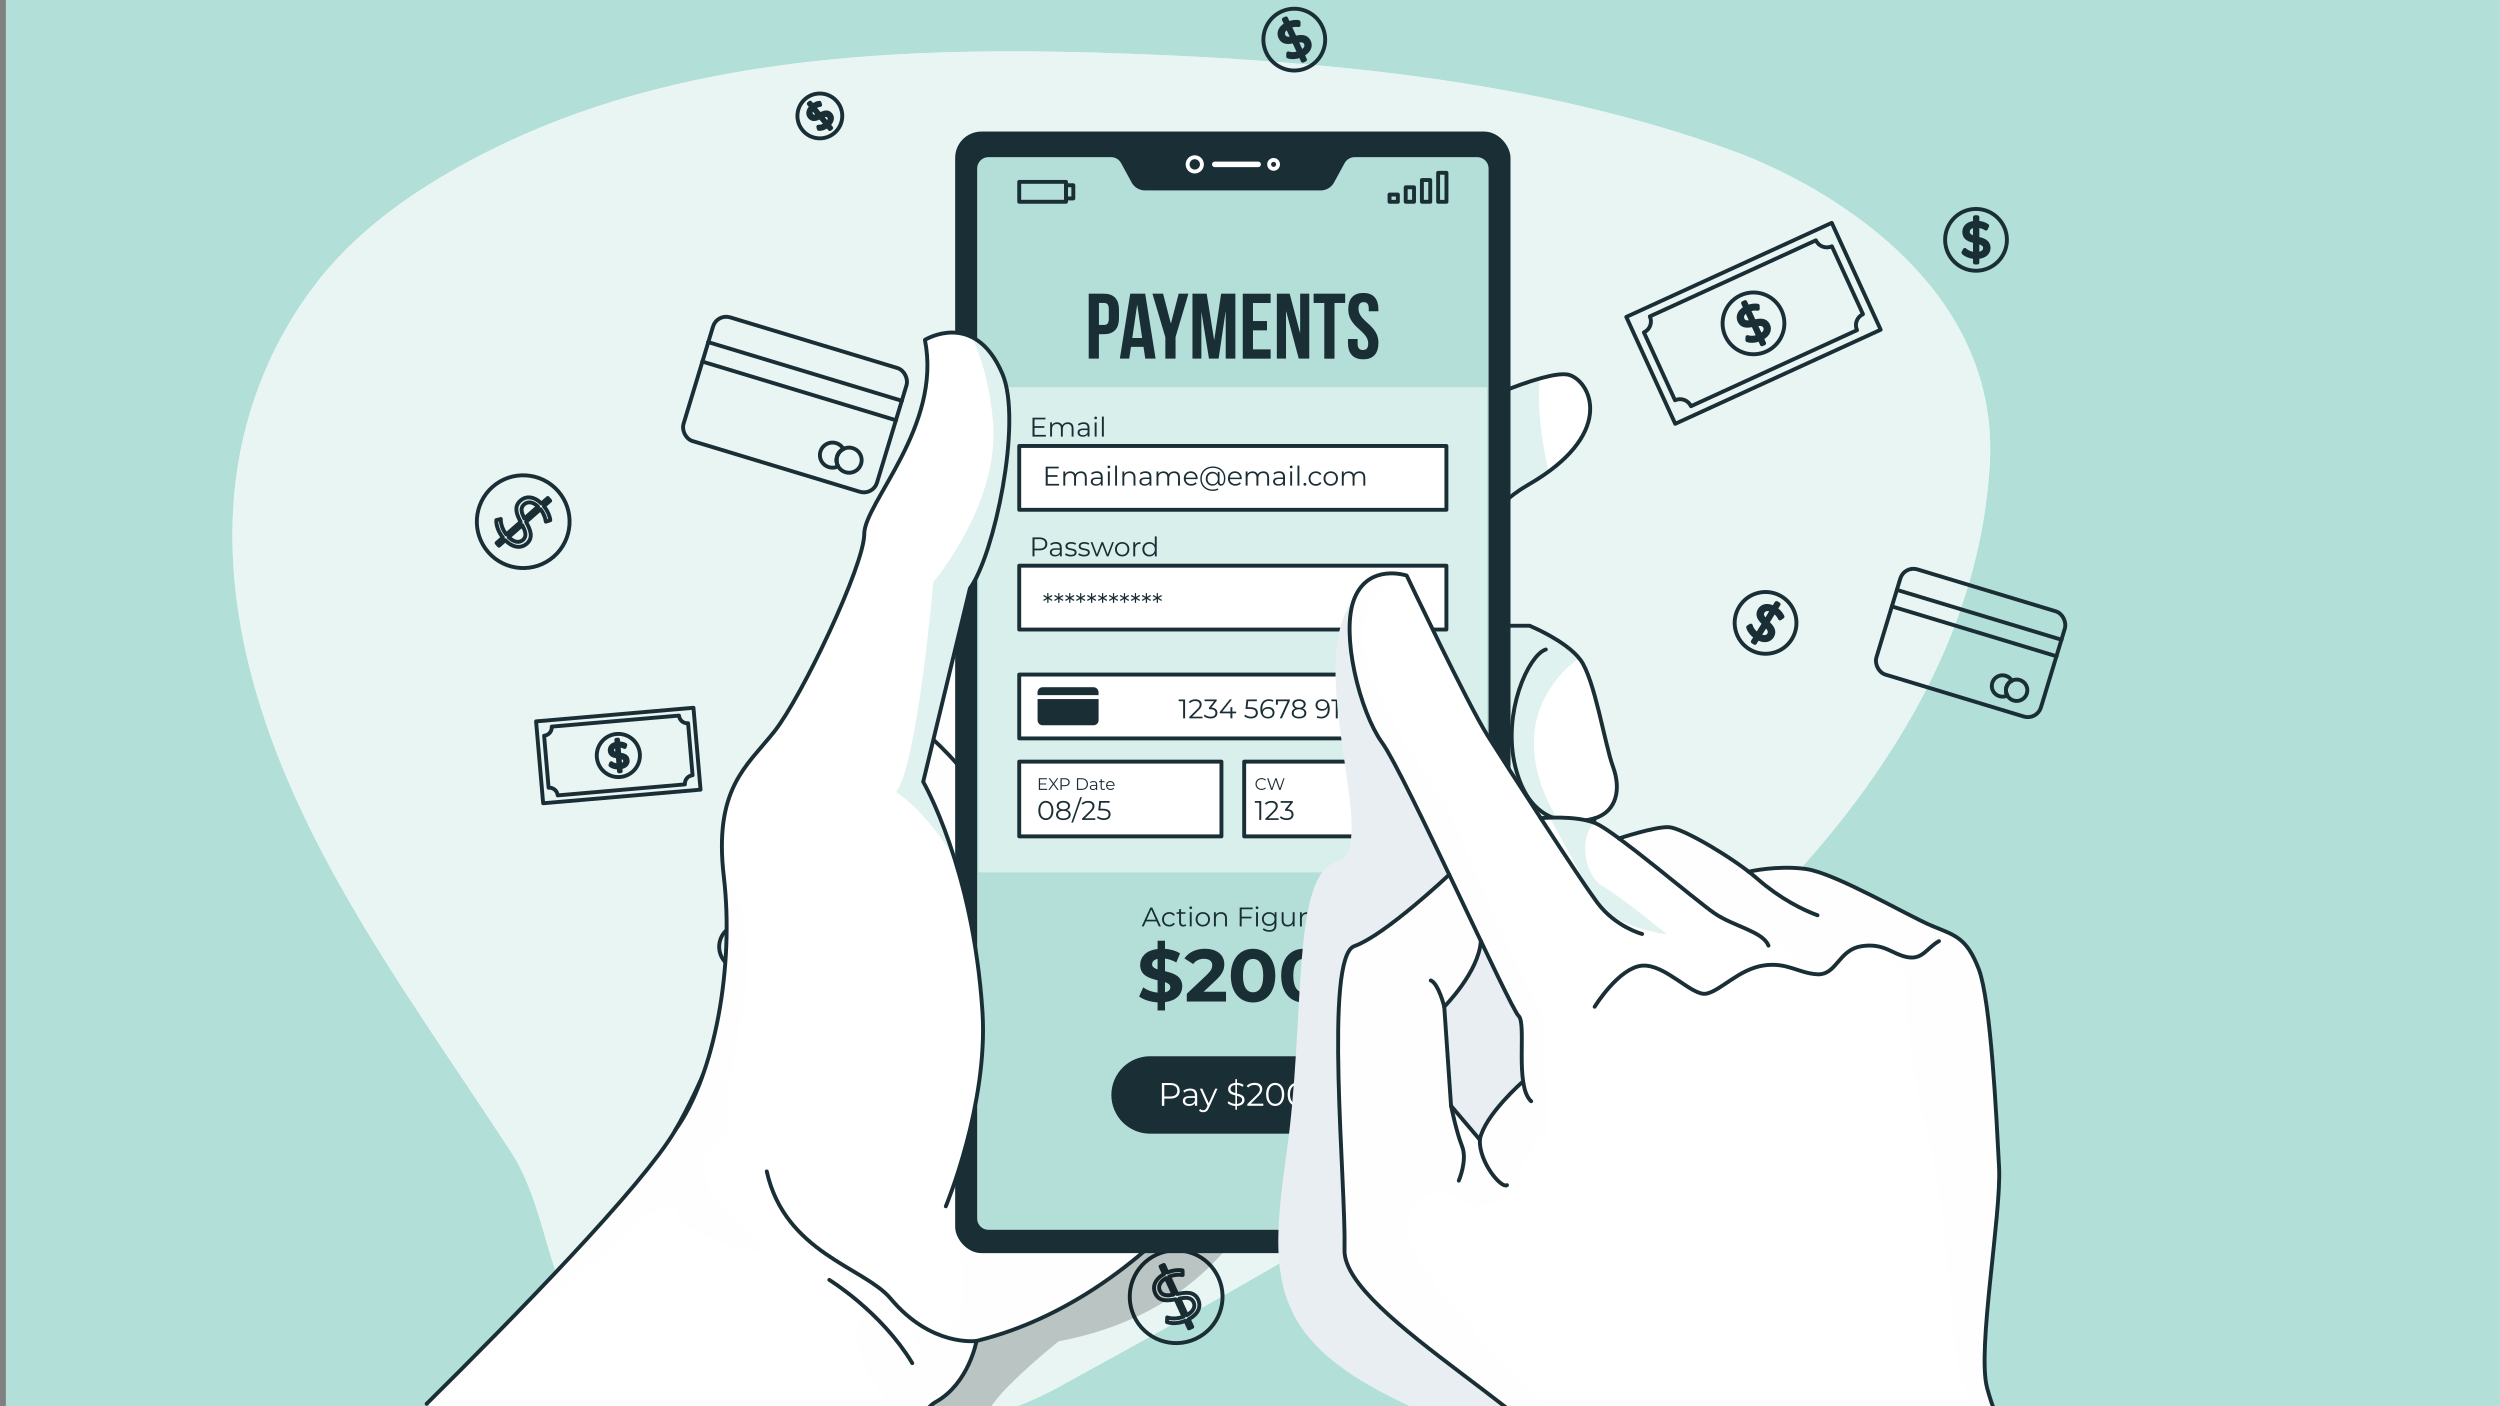 <?xml version="1.0" encoding="UTF-8"?> <svg xmlns="http://www.w3.org/2000/svg" viewBox="0 0 640 360"><rect x="0" y="0" width="640" height="360" fill="#808080" stroke="none"/> <defs> <style> .cls-1, .cls-2 { opacity: .7; } .cls-3, .cls-4, .cls-2, .cls-5 { fill: #fff; } .cls-6 { stroke: #fff; stroke-miterlimit: 10; } .cls-6, .cls-7 { fill: none; } .cls-8 { isolation: isolate; } .cls-9 { opacity: .2; } .cls-4 { opacity: .5; } .cls-10 { fill: #b2dfd8; } .cls-11, .cls-12 { opacity: .4; } .cls-11, .cls-13 { fill: #b3dfd8; } .cls-7, .cls-13, .cls-5 { stroke: #1a2e35; stroke-linecap: round; stroke-linejoin: round; } .cls-12 { fill: #fefefe; } .cls-14 { fill: #e9eef3; mix-blend-mode: multiply; } .cls-15 { fill: #1a2e35; } </style> </defs> <g class="cls-8"> <g id="_Слой_1" data-name="Слой 1"> <rect class="cls-10" x="1.5" y="-.5" width="640" height="361"></rect> <g class="cls-1"> <path class="cls-3" d="m159.98,355.41c24.44,22.64,84.45,14.35,110.45,0,84.37-46.57,232.26-124.1,238.95-236.41,2.85-47.74-45.13-72.8-65.18-80.16-48.14-17.66-100.96-22.96-153.09-25.01-54.45-2.14-112.86-.47-161.9,22.83-18.57,8.83-36.1,20.15-48.09,35.61-12.19,15.7-19.2,34.4-21.06,53.27-3,30.44,6.34,60.96,20.45,88.9,14.12,27.93,32.94,53.8,50.22,80.33,11.27,17.31,8.66,41.57,29.25,60.64Z"></path> <path class="cls-2" d="m159.98,355.41c24.44,22.64,84.45,14.35,110.45,0,84.37-46.57,232.26-124.1,238.95-236.41,2.85-47.74-45.13-72.8-65.18-80.16-48.14-17.66-100.96-22.96-153.09-25.01-54.45-2.14-112.86-.47-161.9,22.83-18.57,8.83-36.1,20.15-48.09,35.61-12.19,15.7-19.2,34.4-21.06,53.27-3,30.44,6.34,60.96,20.45,88.9,14.12,27.93,32.94,53.8,50.22,80.33,11.27,17.31,8.66,41.57,29.25,60.64Z"></path> </g> <g> <g> <rect class="cls-7" x="177.65" y="87.01" width="51.76" height="33.1" rx="3.51" ry="3.51" transform="translate(38.78 -54.57) rotate(16.86)"></rect> <line class="cls-7" x1="181.32" y1="87.59" x2="230.86" y2="102.6"></line> <line class="cls-7" x1="179.81" y1="92.57" x2="229.35" y2="107.58"></line> <path class="cls-7" d="m214.29,116.87c-.27.88-.14,1.78.28,2.52-.71.36-1.56.45-2.39.2-1.7-.52-2.67-2.31-2.15-4.01s2.32-2.67,4.02-2.15c.83.25,1.48.81,1.87,1.5-.76.39-1.37,1.07-1.63,1.95Z"></path> <path class="cls-7" d="m220.45,118.74c-.52,1.7-2.32,2.67-4.02,2.15-1.7-.52-2.67-2.32-2.15-4.02.52-1.7,2.32-2.67,4.02-2.15,1.7.52,2.67,2.32,2.15,4.02Z"></path> </g> <g> <rect class="cls-7" x="482.48" y="150.51" width="44.02" height="28.15" rx="3.51" ry="3.51" transform="translate(69.41 -139.23) rotate(16.86)"></rect> <line class="cls-7" x1="485.6" y1="151.01" x2="527.73" y2="163.77"></line> <line class="cls-7" x1="484.32" y1="155.24" x2="526.45" y2="168"></line> <path class="cls-7" d="m513.64,175.91c-.23.75-.12,1.51.24,2.15-.6.3-1.33.38-2.03.17-1.45-.44-2.27-1.96-1.83-3.41.44-1.45,1.97-2.27,3.42-1.83.7.21,1.26.69,1.59,1.27-.65.33-1.16.91-1.39,1.65Z"></path> <path class="cls-7" d="m518.88,177.5c-.44,1.45-1.97,2.27-3.42,1.83-1.45-.44-2.27-1.97-1.83-3.42.44-1.45,1.97-2.27,3.42-1.83s2.27,1.97,1.83,3.42Z"></path> </g> <g> <rect class="cls-7" x="419.96" y="67.71" width="57.85" height="30.09" transform="translate(6.3 194.39) rotate(-24.6)"></rect> <path class="cls-7" d="m476.92,80.43l-7.96-17.38c-1.55.71-3.38.03-4.09-1.52l-42.51,19.47c.71,1.55.03,3.38-1.52,4.09l7.96,17.38c1.55-.71,3.38-.03,4.09,1.52l42.51-19.47c-.71-1.55-.03-3.38,1.52-4.09Z"></path> <circle class="cls-7" cx="448.88" cy="82.76" r="7.91" transform="translate(42.5 290.6) rotate(-37.53)"></circle> <path class="cls-7" d="m451.03,86.6l.59,1.29-.56.26-.59-1.28c-1.13.45-2.34.52-3.15.21l.03-.79c.75.27,1.82.24,2.79-.14l-1.35-2.95c-1.37.26-2.81.46-3.49-1.03-.49-1.08-.15-2.37,1.51-3.29l-.59-1.29.56-.26.59,1.28c.86-.35,1.81-.49,2.6-.35l.02.79c-.81-.12-1.63,0-2.3.26l1.36,2.98c1.41-.28,2.91-.53,3.6.97.5,1.09.11,2.41-1.63,3.33Zm-2.6-4.19l-1.29-2.81c-1.11.63-1.36,1.46-1.03,2.17.39.85,1.29.82,2.32.64Zm3.43,1.28c-.41-.89-1.36-.82-2.44-.61l1.29,2.81c1.19-.66,1.48-1.48,1.15-2.2Z"></path> </g> <g> <rect class="cls-7" x="138.07" y="182.89" width="40.44" height="21.04" transform="translate(-16.07 14.35) rotate(-4.94)"></rect> <path class="cls-7" d="m177.3,198.47l-1.15-13.32c-1.19.1-2.23-.78-2.33-1.96l-32.57,2.82c.1,1.19-.78,2.23-1.96,2.33l1.15,13.32c1.19-.1,2.23.78,2.33,1.96l32.57-2.82c-.1-1.19.78-2.23,1.96-2.33Z"></path> <path class="cls-7" d="m163.8,192.93c.26,3.04-1.99,5.72-5.03,5.98-3.04.26-5.72-1.99-5.98-5.03-.26-3.04,1.99-5.72,5.03-5.98,3.04-.26,5.72,1.99,5.98,5.03Z"></path> <path class="cls-7" d="m158.81,196.44l.09.99-.43.04-.08-.98c-.85.03-1.67-.21-2.12-.61l.21-.51c.43.35,1.14.59,1.87.57l-.2-2.26c-.97-.15-1.96-.36-2.05-1.5-.07-.83.46-1.59,1.77-1.81l-.09-.99.43-.04.08.98c.65-.03,1.31.1,1.79.38l-.17.53c-.51-.27-1.07-.38-1.57-.37l.2,2.28c.99.15,2.04.34,2.14,1.49.07.83-.49,1.61-1.85,1.81Zm-.72-3.37l-.19-2.15c-.88.15-1.24.64-1.19,1.19.06.65.65.84,1.38.96Zm1.95,1.65c-.06-.68-.71-.86-1.46-.97l.19,2.15c.94-.15,1.32-.63,1.28-1.18Z"></path> </g> <g> <circle class="cls-7" cx="505.86" cy="61.4" r="7.91"></circle> <path class="cls-7" d="m506.21,65.79v1.42h-.62v-1.41c-1.21-.06-2.35-.51-2.95-1.12l.36-.7c.57.56,1.56.98,2.59,1.04v-3.25c-1.36-.33-2.74-.75-2.74-2.38,0-1.19.85-2.21,2.74-2.36v-1.42h.62v1.41c.93.04,1.85.31,2.51.77l-.31.73c-.69-.44-1.48-.68-2.2-.72v3.27c1.4.33,2.87.73,2.87,2.38,0,1.2-.9,2.24-2.87,2.35Zm-.62-4.89v-3.09c-1.27.11-1.84.77-1.84,1.54,0,.94.83,1.28,1.84,1.54Zm2.58,2.59c0-.98-.9-1.31-1.96-1.57v3.09c1.36-.1,1.96-.73,1.96-1.52Z"></path> </g> <g> <circle class="cls-7" cx="451.98" cy="159.45" r="7.91" transform="translate(-24.52 107.93) rotate(-13.26)"></circle> <path class="cls-7" d="m449.99,163.37l-.74,1.21-.53-.32.74-1.2c-1-.69-1.73-1.66-1.93-2.5l.67-.41c.19.77.81,1.65,1.67,2.24l1.7-2.77c-.98-1-1.94-2.08-1.09-3.47.62-1.01,1.88-1.44,3.57-.57l.74-1.21.53.32-.74,1.2c.77.52,1.42,1.23,1.74,1.97l-.64.46c-.36-.74-.91-1.36-1.5-1.76l-1.71,2.79c1.01,1.02,2.06,2.12,1.19,3.53-.63,1.02-1.94,1.43-3.67.5Zm2.04-4.49l1.62-2.63c-1.14-.57-1.97-.31-2.38.35-.49.8.03,1.53.76,2.28Zm.84,3.56c.51-.83-.08-1.59-.85-2.36l-1.62,2.63c1.21.63,2.05.41,2.47-.27Z"></path> </g> <g> <path class="cls-7" d="m338.53,6.86c1.82,3.97.07,8.66-3.91,10.48-3.97,1.82-8.66.07-10.48-3.91-1.82-3.97-.07-8.66,3.91-10.48,3.97-1.82,8.66-.07,10.48,3.91Z"></path> <path class="cls-7" d="m333.48,13.99l.59,1.29-.56.26-.59-1.28c-1.13.45-2.35.51-3.15.2l.03-.79c.75.27,1.82.24,2.79-.13l-1.35-2.96c-1.38.26-2.81.45-3.49-1.03-.49-1.08-.14-2.37,1.51-3.29l-.59-1.29.56-.26.59,1.28c.86-.35,1.81-.49,2.6-.35l.02.79c-.81-.12-1.63,0-2.3.26l1.36,2.98c1.41-.28,2.91-.53,3.6.98.5,1.09.11,2.41-1.63,3.33Zm-2.59-4.19l-1.28-2.81c-1.11.63-1.36,1.46-1.03,2.17.39.85,1.29.82,2.32.64Zm3.43,1.29c-.41-.89-1.36-.82-2.44-.61l1.28,2.81c1.19-.65,1.48-1.48,1.15-2.2Z"></path> </g> <g> <path class="cls-7" d="m311.9,327.02c2.73,5.97.1,13.01-5.87,15.74-5.97,2.73-13.01.1-15.74-5.87-2.73-5.97-.1-13.01,5.87-15.74,5.97-2.73,13.01-.1,15.74,5.87Z"></path> <path class="cls-7" d="m304.32,337.73l.89,1.94-.84.39-.88-1.92c-1.69.67-3.52.77-4.74.31l.05-1.19c1.12.4,2.74.36,4.19-.2l-2.03-4.44c-2.07.39-4.22.68-5.23-1.54-.74-1.62-.22-3.55,2.27-4.93l-.89-1.94.84-.39.88,1.92c1.29-.53,2.72-.73,3.9-.52l.03,1.19c-1.22-.18-2.45,0-3.45.39l2.04,4.47c2.11-.42,4.37-.79,5.4,1.47.75,1.64.16,3.62-2.45,4.99Zm-3.9-6.3l-1.93-4.22c-1.67.95-2.04,2.2-1.55,3.26.59,1.28,1.93,1.24,3.48.96Zm5.14,1.93c-.61-1.33-2.05-1.23-3.66-.92l1.93,4.22c1.79-.98,2.23-2.22,1.73-3.3Z"></path> </g> <g> <path class="cls-7" d="m141.78,142.47c-4.93,4.33-12.43,3.84-16.76-1.08-4.33-4.93-3.84-12.43,1.08-16.76,4.93-4.33,12.43-3.84,16.76,1.08,4.33,4.93,3.84,12.43-1.08,16.76Z"></path> <path class="cls-7" d="m129.34,138.29l-1.6,1.41-.61-.7,1.59-1.4c-1.13-1.43-1.75-3.15-1.66-4.45l1.15-.29c-.06,1.19.44,2.72,1.4,3.96l3.67-3.22c-.97-1.86-1.87-3.84-.03-5.46,1.34-1.18,3.34-1.23,5.38.76l1.6-1.41.61.7-1.59,1.4c.88,1.08,1.49,2.4,1.62,3.59l-1.13.37c-.18-1.22-.7-2.35-1.37-3.19l-3.69,3.24c1.01,1.91,2.02,3.96.15,5.6-1.35,1.19-3.42,1.2-5.49-.91Zm4.91-5.55l3.48-3.06c-1.39-1.33-2.69-1.32-3.57-.55-1.06.93-.63,2.21.08,3.61Zm-.37,5.48c1.1-.97.58-2.31-.18-3.77l-3.48,3.06c1.46,1.43,2.77,1.49,3.66.71Z"></path> </g> <g> <path class="cls-7" d="m194.26,238.7c2.03,2.43,1.7,6.05-.74,8.08-2.43,2.03-6.05,1.7-8.08-.74-2.03-2.43-1.7-6.05.74-8.08,2.43-2.03,6.05-1.7,8.08.74Z"></path> <path class="cls-7" d="m192.08,244.65l.66.79-.34.29-.65-.78c-.7.53-1.54.81-2.17.74l-.13-.56c.57.05,1.32-.18,1.93-.63l-1.51-1.81c-.91.45-1.88.85-2.63-.06-.55-.66-.55-1.63.43-2.59l-.66-.79.34-.29.65.78c.53-.41,1.18-.69,1.75-.74l.17.55c-.59.07-1.14.31-1.56.62l1.52,1.82c.93-.46,1.94-.92,2.7,0,.56.67.54,1.66-.51,2.64Zm-2.61-2.44l-1.43-1.72c-.66.65-.67,1.28-.31,1.72.44.52,1.06.33,1.74,0Zm2.64.25c-.45-.54-1.11-.31-1.82.04l1.43,1.72c.71-.69.76-1.32.39-1.76Z"></path> </g> <g> <path class="cls-7" d="m372.51,356.86c2.03,2.43,1.7,6.05-.74,8.08-2.43,2.03-6.05,1.7-8.08-.74-2.03-2.43-1.7-6.05.74-8.08,2.43-2.03,6.05-1.7,8.08.74Z"></path> <path class="cls-7" d="m370.34,362.81l.66.79-.34.29-.65-.78c-.7.53-1.54.81-2.17.74l-.13-.56c.57.05,1.32-.18,1.93-.63l-1.51-1.81c-.91.45-1.88.85-2.63-.06-.55-.66-.55-1.63.43-2.59l-.66-.79.34-.29.65.78c.53-.41,1.18-.69,1.75-.74l.17.55c-.59.07-1.14.31-1.56.62l1.52,1.82c.93-.46,1.94-.92,2.7,0,.56.67.54,1.66-.51,2.64Zm-2.61-2.44l-1.43-1.72c-.66.65-.67,1.28-.31,1.72.44.52,1.06.33,1.74,0Zm2.64.25c-.45-.54-1.11-.31-1.82.04l1.43,1.72c.71-.69.76-1.32.39-1.76Z"></path> </g> <g> <path class="cls-7" d="m214.29,26.01c2.03,2.43,1.7,6.05-.74,8.08-2.43,2.03-6.05,1.7-8.08-.74-2.03-2.43-1.7-6.05.74-8.08,2.43-2.03,6.05-1.7,8.08.74Z"></path> <path class="cls-7" d="m212.12,31.96l.66.79-.34.29-.65-.78c-.7.53-1.54.81-2.17.74l-.13-.56c.57.05,1.32-.18,1.93-.63l-1.51-1.81c-.91.45-1.88.85-2.63-.06-.55-.66-.55-1.63.43-2.59l-.66-.79.34-.29.65.78c.53-.41,1.18-.69,1.75-.74l.17.55c-.59.07-1.14.31-1.56.62l1.52,1.82c.93-.46,1.94-.92,2.7,0,.56.67.54,1.66-.51,2.64Zm-2.61-2.44l-1.43-1.72c-.66.65-.67,1.28-.31,1.72.44.52,1.06.33,1.74,0Zm2.64.25c-.45-.54-1.11-.31-1.82.04l1.43,1.72c.71-.69.76-1.32.39-1.76Z"></path> </g> </g> <g> <path class="cls-9" d="m327.24,294.34s-7.87,39.99-56.2,49.01c0,0-12.62,10.06-16.82,16.03-4.2,5.96-26.6,16.09-49.36,47.67-22.75,31.59-56.71-68.73-56.71-68.73l74.98-97.38,104.1,53.41Z"></path> <g> <path class="cls-3" d="m370.19,106.6s26.06-12.74,31.79-10.54c5.73,2.2,11.2,15.37-10.68,28-21.89,12.62-15.37,36.13-15.37,36.13h15.63s9.38,3.82,13.03,8.73c3.65,4.91,6.25,21.68,8.34,27.36,2.08,5.69,1.04,11.37-4.69,13.22,0,0-3.65,15.9-2.61,22.95,1.04,7.05.52,11.59-6.25,12.45-6.78.85-13.55-4.9-13.03-12.45l-5.21,18.88,3.65,7.26s6.77,2.27,14.07,8.53c7.3,6.25,14.59,7.96,12.51,14.92-2.08,6.96-6.25,14.48-28.14,5.77-21.89-8.71-40.13-42.92-40.13-42.92l-13.15-119.29,40.25-19.01Z"></path> <path class="cls-11" d="m397.62,175.13c-11.81,16.11,1.25,34.65,1.25,34.65,0,0-8.17,4.56-8.41,16.19-.09,4.83,1.12,11.59,2.57,17.84-4.06-1.97-7.05-6.25-6.69-11.36l-5.22,18.88,3.65,7.25s4.85,1.63,10.75,5.91c-3.24,7.44-4.23,16.64-3.94,26.12-2.45-.63-5.23-1.54-8.37-2.8-21.89-8.71-40.13-42.92-40.13-42.92l-13.15-119.29,40.25-19s14.24-6.96,23.98-9.71c-.75,9.12,1.04,18.55,2.31,23.81-1.52,1.12-3.25,2.25-5.18,3.36-21.89,12.61-15.38,36.13-15.38,36.13h15.64s8.92,3.63,12.73,8.37c-2.15,1.37-4.41,3.47-6.68,6.57Z"></path> <path class="cls-3" d="m329.43,275.09s-28.35,55.58-79.44,68.19c0,0-1.95,11-10.6,15.72-4.62,2.52-23.25,30.45-39.61,55.93l-90.56-55.55c5.58-5.52,11.94-11.87,18.44-18.5,18.9-19.27,39.07-40.92,45.24-51.56,5.52-9.5,12.49-26,18.58-41.5,7.78-19.82,14.12-38.04,14.12-38.04l30.21-33.58,47.49-52.79,2.05,6.75,44.09,144.93Z"></path> <path class="cls-12" d="m283.29,123.4l46.14,151.69s-28.35,55.58-79.44,68.19c0,0-1.95,11-10.6,15.72-4.14,2.26-19.58,24.99-34.52,48.06,5.54-19,21.58-49.3,21.58-49.3-10.29-12.19-7.29-25.03-3.18-21.37,3.98,3.56,14.47,13.93,15.13,14.58-4.55-5.36-5.6-13.75-5.6-13.75,0,0,12.75,8.48,13.78-5.15,1.03-13.63-7.64-46.79-7.64-46.79l-22.73-87.29,67.08-74.58Z"></path> <g> <path class="cls-7" d="m329.94,125.61l40.25-19.01s26.06-12.74,31.79-10.54c5.73,2.2,11.2,15.37-10.68,28-21.89,12.62-15.37,36.13-15.37,36.13h15.63s9.38,3.82,13.03,8.73c3.65,4.91,6.25,21.68,8.34,27.36,2.08,5.69,1.04,11.37-4.69,13.22,0,0-3.65,15.9-2.61,22.95,1.04,7.05.52,11.59-6.25,12.45-6.78.85-13.55-4.9-13.03-12.45l-5.21,18.88,3.65,7.26s6.77,2.27,14.07,8.53c7.3,6.25,14.59,7.96,12.51,14.92-2.08,6.96-6.25,14.48-28.14,5.77-21.89-8.71-40.13-42.92-40.13-42.92"></path> <path class="cls-7" d="m408.23,209.5c-7.82,2.11-16.94.55-20.32-13.26-3.39-13.81,3.39-28.56,7.82-29.97"></path> <path class="cls-7" d="m386.35,232.45s-.52-17.79,5.99-22.18"></path> </g> <path class="cls-12" d="m196.26,320.81s-19.1-2.38-23.36-10.92c-3.53-7.07-22.64,19.38-45.24,30.99,18.9-19.27,39.07-40.92,45.24-51.56,5.52-9.5,12.49-26,18.58-41.5v.02c-.31,12.85-7.16,32.54-5.2,42.78,0,0-7.36,1.82-5.88,9.96,1.47,8.13,15.86,20.24,15.86,20.24Z"></path> <g> <path class="cls-7" d="m329.43,275.09s-28.34,55.58-79.44,68.19c0,0-1.95,10.99-10.59,15.71-4.61,2.52-23.25,30.44-39.62,55.94"></path> <path class="cls-7" d="m109.22,359.37c21.82-21.57,55.37-55.77,63.68-70.07,12.57-21.64,32.7-79.54,32.7-79.54l77.7-86.37"></path> <path class="cls-7" d="m238.94,189.36s11.93,10.69,15.29,20.41"></path> </g> </g> <g> <rect class="cls-15" x="244.52" y="33.68" width="142.17" height="287.12" rx="6.73" ry="6.73"></rect> <path class="cls-13" d="m343.79,41.5l-2.71,4.98c-.59,1.09-1.74,1.77-2.98,1.77h-44.98c-1.24,0-2.39-.68-2.98-1.77l-2.71-4.98c-.59-1.09-1.74-1.77-2.98-1.77h-31.4c-1.88,0-3.4,1.52-3.4,3.4v268.8c0,1.88,1.52,3.4,3.4,3.4h125.13c1.88,0,3.4-1.52,3.4-3.4V43.13c0-1.88-1.52-3.4-3.4-3.4h-31.4c-1.24,0-2.39.68-2.98,1.77Z"></path> <g> <g> <circle class="cls-6" cx="305.86" cy="42.08" r="1.83"></circle> <path class="cls-6" d="m327.18,42.08c0,.63-.51,1.14-1.14,1.14s-1.14-.51-1.14-1.14.51-1.14,1.14-1.14,1.14.51,1.14,1.14Z"></path> </g> <path class="cls-3" d="m322.09,41.37h-11.11c-.39,0-.71.32-.71.71h0c0,.39.32.71.71.71h11.11c.39,0,.71-.32.71-.71h0c0-.39-.32-.71-.71-.71Z"></path> </g> <g> <g> <rect class="cls-7" x="260.92" y="46.56" width="11.98" height="5.09"></rect> <rect class="cls-7" x="272.91" y="47.42" width="1.86" height="3.38"></rect> </g> <g> <rect class="cls-7" x="355.72" y="49.81" width="2.13" height="1.85"></rect> <rect class="cls-7" x="359.86" y="47.95" width="2.13" height="3.7"></rect> <rect class="cls-7" x="364.01" y="46.09" width="2.13" height="5.56"></rect> <rect class="cls-7" x="368.16" y="44.24" width="2.13" height="7.42"></rect> </g> </g> <rect class="cls-4" x="250.49" y="99.13" width="130.22" height="124.2"></rect> <g> <path class="cls-15" d="m286.46,79.29v2.16c0,2.66-1.28,4.11-3.9,4.11h-1.24v6.25h-2.61v-16.63h3.85c2.61,0,3.9,1.45,3.9,4.11Zm-5.13-1.73v5.63h1.24c.83,0,1.28-.38,1.28-1.57v-2.5c0-1.19-.45-1.57-1.28-1.57h-1.24Z"></path> <path class="cls-15" d="m295.83,91.81h-2.64l-.45-3.02h-3.21l-.45,3.02h-2.4l2.66-16.63h3.83l2.66,16.63Zm-5.96-5.28h2.52l-1.24-8.41h-.05l-1.24,8.41Z"></path> <path class="cls-15" d="m298.32,86.3l-3.3-11.12h2.73l1.97,7.58h.05l1.97-7.58h2.5l-3.3,11.12v5.51h-2.61v-5.51Z"></path> <path class="cls-15" d="m310.8,86.99h.05l1.76-11.81h3.64v16.63h-2.47v-11.93h-.05l-1.76,11.93h-2.47l-1.9-11.76h-.05v11.76h-2.28v-16.63h3.64l1.9,11.81Z"></path> <path class="cls-15" d="m320.76,82.19h3.59v2.38h-3.59v4.87h4.52v2.38h-7.13v-16.63h7.13v2.38h-4.52v4.63Z"></path> <path class="cls-15" d="m329.27,79.76h-.05v12.05h-2.35v-16.63h3.28l2.64,9.96h.05v-9.96h2.33v16.63h-2.69l-3.21-12.05Z"></path> <path class="cls-15" d="m336.28,75.18h8.08v2.38h-2.73v14.26h-2.61v-14.26h-2.73v-2.38Z"></path> <path class="cls-15" d="m349.02,74.99c2.54,0,3.85,1.52,3.85,4.18v.52h-2.47v-.69c0-1.19-.47-1.64-1.31-1.64s-1.31.45-1.31,1.64.52,2.11,2.23,3.61c2.19,1.92,2.87,3.3,2.87,5.2,0,2.66-1.33,4.18-3.9,4.18s-3.9-1.52-3.9-4.18v-1.02h2.47v1.19c0,1.19.52,1.62,1.35,1.62s1.36-.43,1.36-1.62-.52-2.11-2.23-3.61c-2.19-1.92-2.87-3.3-2.87-5.2,0-2.66,1.31-4.18,3.85-4.18Z"></path> </g> <g> <rect class="cls-5" x="260.92" y="114.17" width="109.36" height="16.34"></rect> <rect class="cls-5" x="260.92" y="144.82" width="109.36" height="16.34"></rect> <rect class="cls-5" x="260.92" y="172.69" width="109.36" height="16.34"></rect> <rect class="cls-5" x="260.92" y="194.98" width="51.77" height="19.13"></rect> <rect class="cls-5" x="318.51" y="194.98" width="51.77" height="19.13"></rect> <g> <path class="cls-15" d="m267.74,111.33v.44h-3.42v-4.84h3.32v.44h-2.8v1.72h2.5v.44h-2.5v1.8h2.91Z"></path> <path class="cls-15" d="m274.83,109.66v2.11h-.49v-2.06c0-.77-.39-1.16-1.04-1.16-.75,0-1.22.48-1.22,1.31v1.91h-.49v-2.06c0-.77-.39-1.16-1.05-1.16-.74,0-1.22.48-1.22,1.31v1.91h-.49v-3.63h.47v.66c.26-.44.72-.69,1.33-.69s1.07.26,1.29.77c.26-.47.78-.77,1.44-.77.88,0,1.46.51,1.46,1.55Z"></path> <path class="cls-15" d="m278.91,109.52v2.25h-.47v-.57c-.22.37-.65.6-1.25.6-.82,0-1.33-.43-1.33-1.06,0-.56.36-1.03,1.4-1.03h1.15v-.22c0-.62-.35-.96-1.03-.96-.47,0-.91.17-1.21.43l-.22-.37c.37-.31.91-.49,1.48-.49.94,0,1.47.47,1.47,1.41Zm-.49,1.16v-.59h-1.14c-.7,0-.93.28-.93.65,0,.42.34.68.92.68s.96-.26,1.15-.74Z"></path> <path class="cls-15" d="m280.13,106.99c0-.19.16-.35.36-.35s.36.15.36.34c0,.2-.15.36-.36.36s-.36-.16-.36-.35Zm.11,1.15h.49v3.63h-.49v-3.63Z"></path> <path class="cls-15" d="m282.09,106.64h.49v5.13h-.49v-5.13Z"></path> </g> <g> <path class="cls-15" d="m271.12,123.87v.44h-3.42v-4.84h3.32v.44h-2.8v1.72h2.5v.44h-2.5v1.8h2.91Z"></path> <path class="cls-15" d="m278.21,122.21v2.11h-.49v-2.06c0-.77-.39-1.16-1.04-1.16-.75,0-1.22.48-1.22,1.31v1.91h-.49v-2.06c0-.77-.39-1.16-1.05-1.16-.74,0-1.22.48-1.22,1.31v1.91h-.49v-3.63h.47v.66c.26-.44.73-.69,1.33-.69s1.07.26,1.29.77c.26-.47.78-.77,1.44-.77.88,0,1.46.51,1.46,1.55Z"></path> <path class="cls-15" d="m282.29,122.06v2.25h-.47v-.57c-.22.37-.65.6-1.25.6-.82,0-1.33-.43-1.33-1.06,0-.56.36-1.03,1.4-1.03h1.15v-.22c0-.62-.35-.96-1.03-.96-.47,0-.91.17-1.21.43l-.22-.37c.37-.31.91-.49,1.48-.49.94,0,1.47.47,1.47,1.41Zm-.49,1.16v-.59h-1.14c-.7,0-.93.28-.93.65,0,.42.34.68.92.68s.96-.26,1.15-.74Z"></path> <path class="cls-15" d="m283.51,119.53c0-.19.16-.35.36-.35s.36.15.36.34c0,.2-.15.36-.36.36s-.36-.16-.36-.35Zm.11,1.15h.49v3.63h-.49v-3.63Z"></path> <path class="cls-15" d="m285.47,119.19h.49v5.13h-.49v-5.13Z"></path> <path class="cls-15" d="m290.67,122.21v2.11h-.49v-2.06c0-.77-.4-1.16-1.09-1.16-.78,0-1.27.48-1.27,1.31v1.91h-.49v-3.63h.47v.67c.26-.44.75-.7,1.38-.7.88,0,1.49.51,1.49,1.55Z"></path> <path class="cls-15" d="m294.75,122.06v2.25h-.47v-.57c-.22.37-.65.6-1.25.6-.82,0-1.33-.43-1.33-1.06,0-.56.36-1.03,1.4-1.03h1.15v-.22c0-.62-.35-.96-1.03-.96-.47,0-.91.17-1.21.43l-.22-.37c.37-.31.91-.49,1.48-.49.94,0,1.47.47,1.47,1.41Zm-.49,1.16v-.59h-1.14c-.7,0-.93.28-.93.65,0,.42.34.68.92.68s.96-.26,1.15-.74Z"></path> <path class="cls-15" d="m302.07,122.21v2.11h-.49v-2.06c0-.77-.39-1.16-1.04-1.16-.75,0-1.22.48-1.22,1.31v1.91h-.49v-2.06c0-.77-.39-1.16-1.05-1.16-.74,0-1.22.48-1.22,1.31v1.91h-.49v-3.63h.47v.66c.26-.44.73-.69,1.33-.69s1.07.26,1.29.77c.26-.47.78-.77,1.44-.77.88,0,1.46.51,1.46,1.55Z"></path> <path class="cls-15" d="m306.58,122.65h-3.04c.05.76.64,1.26,1.43,1.26.44,0,.84-.16,1.11-.48l.28.32c-.32.39-.83.59-1.4.59-1.13,0-1.91-.77-1.91-1.85s.75-1.84,1.78-1.84,1.76.75,1.76,1.84c0,.04,0,.1,0,.15Zm-3.04-.37h2.58c-.06-.71-.58-1.21-1.29-1.21s-1.22.5-1.28,1.21Z"></path> <path class="cls-15" d="m313.69,122.48c0,1.17-.44,1.86-1.15,1.86-.45,0-.75-.28-.78-.75-.28.48-.77.75-1.38.75-.98,0-1.71-.75-1.71-1.79s.73-1.78,1.71-1.78c.59,0,1.08.26,1.37.72v-.7h.45v2.62c0,.39.19.52.43.52.43,0,.7-.53.7-1.46,0-1.62-1.17-2.7-2.84-2.7s-2.85,1.13-2.85,2.77,1.14,2.78,2.82,2.78c.41,0,.93-.1,1.33-.3l.12.34c-.41.21-.98.32-1.44.32-1.9,0-3.2-1.31-3.2-3.14s1.32-3.12,3.23-3.12,3.2,1.24,3.2,3.05Zm-1.93.08c0-.84-.57-1.37-1.31-1.37s-1.32.55-1.32,1.37.55,1.39,1.32,1.39,1.31-.55,1.31-1.39Z"></path> <path class="cls-15" d="m317.88,122.65h-3.04c.05.76.64,1.26,1.43,1.26.44,0,.84-.16,1.11-.48l.28.32c-.33.39-.83.59-1.4.59-1.13,0-1.91-.77-1.91-1.85s.75-1.84,1.78-1.84,1.76.75,1.76,1.84c0,.04,0,.1,0,.15Zm-3.04-.37h2.58c-.06-.71-.58-1.21-1.29-1.21s-1.22.5-1.28,1.21Z"></path> <path class="cls-15" d="m324.89,122.21v2.11h-.49v-2.06c0-.77-.39-1.16-1.04-1.16-.75,0-1.22.48-1.22,1.31v1.91h-.49v-2.06c0-.77-.39-1.16-1.05-1.16-.74,0-1.22.48-1.22,1.31v1.91h-.49v-3.63h.47v.66c.26-.44.73-.69,1.33-.69s1.07.26,1.29.77c.26-.47.78-.77,1.44-.77.88,0,1.46.51,1.46,1.55Z"></path> <path class="cls-15" d="m328.96,122.06v2.25h-.47v-.57c-.22.37-.65.6-1.25.6-.82,0-1.33-.43-1.33-1.06,0-.56.36-1.03,1.4-1.03h1.15v-.22c0-.62-.35-.96-1.03-.96-.47,0-.91.17-1.21.43l-.22-.37c.37-.31.91-.49,1.48-.49.94,0,1.47.47,1.47,1.41Zm-.49,1.16v-.59h-1.14c-.7,0-.93.28-.93.65,0,.42.34.68.92.68s.96-.26,1.15-.74Z"></path> <path class="cls-15" d="m330.18,119.53c0-.19.16-.35.36-.35s.36.15.36.34c0,.2-.15.36-.36.36s-.36-.16-.36-.35Zm.11,1.15h.49v3.63h-.49v-3.63Z"></path> <path class="cls-15" d="m332.15,119.19h.49v5.13h-.49v-5.13Z"></path> <path class="cls-15" d="m333.69,123.97c0-.21.17-.37.37-.37s.37.16.37.37-.17.38-.37.38-.37-.17-.37-.38Z"></path> <path class="cls-15" d="m335,122.5c0-1.08.79-1.84,1.87-1.84.61,0,1.13.24,1.42.72l-.37.25c-.25-.37-.64-.54-1.06-.54-.79,0-1.38.57-1.38,1.42s.58,1.42,1.38,1.42c.42,0,.81-.17,1.06-.53l.37.25c-.29.47-.81.72-1.42.72-1.08,0-1.87-.77-1.87-1.85Z"></path> <path class="cls-15" d="m338.82,122.5c0-1.08.79-1.84,1.85-1.84s1.85.77,1.85,1.84-.78,1.85-1.85,1.85-1.85-.77-1.85-1.85Zm3.2,0c0-.85-.57-1.42-1.35-1.42s-1.35.57-1.35,1.42.58,1.42,1.35,1.42,1.35-.57,1.35-1.42Z"></path> <path class="cls-15" d="m349.51,122.21v2.11h-.49v-2.06c0-.77-.39-1.16-1.04-1.16-.75,0-1.22.48-1.22,1.31v1.91h-.49v-2.06c0-.77-.39-1.16-1.05-1.16-.74,0-1.22.48-1.22,1.31v1.91h-.49v-3.63h.47v.66c.26-.44.73-.69,1.33-.69s1.07.26,1.29.77c.26-.47.78-.77,1.44-.77.88,0,1.46.51,1.46,1.55Z"></path> </g> <g> <path class="cls-15" d="m268.57,153.08l.86.48-.16.29-.86-.5v.98h-.32v-.98s-.86.5-.86.5l-.17-.29.86-.48-.86-.48.17-.3.86.51v-.98s.31,0,.31,0v.98l.86-.51.16.3-.86.48Z"></path> <path class="cls-15" d="m271.38,153.08l.86.48-.16.29-.86-.5v.98h-.32v-.98s-.86.5-.86.5l-.17-.29.86-.48-.86-.48.17-.3.86.51v-.98s.31,0,.31,0v.98l.86-.51.16.3-.86.48Z"></path> <path class="cls-15" d="m274.18,153.08l.86.48-.16.29-.86-.5v.98h-.32v-.98s-.86.5-.86.5l-.17-.29.86-.48-.86-.48.17-.3.86.51v-.98s.31,0,.31,0v.98l.86-.51.16.3-.86.48Z"></path> <path class="cls-15" d="m276.98,153.08l.86.48-.16.29-.86-.5v.98h-.32v-.98s-.86.5-.86.5l-.17-.29.86-.48-.86-.48.17-.3.86.51v-.98s.31,0,.31,0v.98l.86-.51.16.3-.86.48Z"></path> <path class="cls-15" d="m279.78,153.08l.86.48-.16.29-.86-.5v.98h-.32v-.98s-.86.5-.86.5l-.17-.29.86-.48-.86-.48.17-.3.86.51v-.98s.31,0,.31,0v.98l.86-.51.16.3-.86.48Z"></path> <path class="cls-15" d="m282.59,153.08l.86.48-.16.29-.86-.5v.98h-.32v-.98s-.86.5-.86.5l-.17-.29.86-.48-.86-.48.17-.3.86.51v-.98s.31,0,.31,0v.98l.86-.51.16.3-.86.48Z"></path> <path class="cls-15" d="m285.39,153.08l.86.48-.16.29-.86-.5v.98h-.32v-.98s-.86.5-.86.5l-.17-.29.86-.48-.86-.48.17-.3.86.51v-.98s.31,0,.31,0v.98l.86-.51.16.3-.86.48Z"></path> <path class="cls-15" d="m288.19,153.08l.86.48-.16.29-.86-.5v.98h-.32v-.98s-.86.5-.86.5l-.17-.29.86-.48-.86-.48.17-.3.86.51v-.98s.31,0,.31,0v.98l.86-.51.16.3-.86.48Z"></path> <path class="cls-15" d="m291,153.08l.86.48-.16.29-.86-.5v.98h-.32v-.98s-.86.5-.86.5l-.17-.29.86-.48-.86-.48.17-.3.86.51v-.98s.31,0,.31,0v.98l.86-.51.16.3-.86.48Z"></path> <path class="cls-15" d="m293.8,153.08l.86.48-.16.29-.86-.5v.98h-.32v-.98s-.86.5-.86.5l-.17-.29.86-.48-.86-.48.17-.3.86.51v-.98s.31,0,.31,0v.98l.86-.51.16.3-.86.48Z"></path> <path class="cls-15" d="m296.6,153.08l.86.48-.16.29-.86-.5v.98h-.32v-.98s-.86.5-.86.5l-.17-.29.86-.48-.86-.48.17-.3.86.51v-.98s.31,0,.31,0v.98l.86-.51.16.3-.86.48Z"></path> </g> <g> <path class="cls-15" d="m268.11,139.24c0,1.03-.75,1.65-1.98,1.65h-1.3v1.53h-.51v-4.84h1.81c1.23,0,1.98.62,1.98,1.66Zm-.51,0c0-.77-.51-1.22-1.48-1.22h-1.28v2.42h1.28c.97,0,1.48-.44,1.48-1.2Z"></path> <path class="cls-15" d="m271.81,140.17v2.25h-.47v-.57c-.22.37-.65.6-1.25.6-.82,0-1.33-.43-1.33-1.06,0-.56.36-1.03,1.4-1.03h1.15v-.22c0-.62-.35-.96-1.03-.96-.47,0-.91.17-1.21.43l-.22-.37c.37-.31.91-.49,1.48-.49.94,0,1.47.47,1.47,1.41Zm-.49,1.16v-.59h-1.14c-.7,0-.93.28-.93.65,0,.42.34.68.92.68s.96-.26,1.15-.74Z"></path> <path class="cls-15" d="m272.64,142.01l.22-.39c.29.23.78.41,1.29.41.69,0,.97-.24.97-.59,0-.95-2.36-.2-2.36-1.64,0-.59.51-1.04,1.44-1.04.47,0,.98.13,1.28.34l-.21.39c-.32-.22-.7-.31-1.07-.31-.66,0-.95.26-.95.6,0,.98,2.36.24,2.36,1.64,0,.63-.55,1.04-1.5,1.04-.6,0-1.18-.19-1.48-.45Z"></path> <path class="cls-15" d="m276.02,142.01l.22-.39c.29.23.78.41,1.29.41.69,0,.97-.24.97-.59,0-.95-2.36-.2-2.36-1.64,0-.59.51-1.04,1.44-1.04.47,0,.98.13,1.28.34l-.21.39c-.32-.22-.7-.31-1.07-.31-.66,0-.95.26-.95.6,0,.98,2.36.24,2.36,1.64,0,.63-.55,1.04-1.5,1.04-.6,0-1.18-.19-1.48-.45Z"></path> <path class="cls-15" d="m285.16,138.79l-1.37,3.63h-.46l-1.15-2.98-1.15,2.98h-.46l-1.37-3.63h.47l1.14,3.09,1.17-3.09h.42l1.16,3.09,1.15-3.09h.45Z"></path> <path class="cls-15" d="m285.43,140.6c0-1.08.79-1.84,1.85-1.84s1.84.77,1.84,1.84-.78,1.85-1.84,1.85-1.85-.77-1.85-1.85Zm3.2,0c0-.85-.57-1.42-1.35-1.42s-1.35.57-1.35,1.42.58,1.42,1.35,1.42,1.35-.57,1.35-1.42Z"></path> <path class="cls-15" d="m291.95,138.76v.48s-.08,0-.12,0c-.76,0-1.22.48-1.22,1.34v1.85h-.49v-3.63h.47v.71c.23-.48.69-.74,1.36-.74Z"></path> <path class="cls-15" d="m296.12,137.3v5.13h-.47v-.72c-.3.49-.8.75-1.4.75-1.04,0-1.81-.75-1.81-1.85s.77-1.84,1.81-1.84c.58,0,1.08.25,1.38.72v-2.18h.49Zm-.48,3.31c0-.85-.58-1.42-1.35-1.42s-1.35.57-1.35,1.42.58,1.42,1.35,1.42,1.35-.57,1.35-1.42Z"></path> </g> <g> <path class="cls-15" d="m303.38,179.06v4.84h-.5v-4.39h-1.14v-.44h1.64Z"></path> <path class="cls-15" d="m307.84,183.45v.44h-3.39v-.35l2.01-1.97c.55-.54.65-.86.65-1.19,0-.56-.39-.91-1.13-.91-.57,0-1,.17-1.32.54l-.35-.3c.37-.44.97-.69,1.71-.69.98,0,1.6.5,1.6,1.31,0,.46-.15.88-.79,1.51l-1.64,1.62h2.66Z"></path> <path class="cls-15" d="m311.66,182.5c0,.81-.59,1.43-1.75,1.43-.7,0-1.37-.24-1.74-.62l.24-.39c.31.32.87.56,1.5.56.8,0,1.24-.37,1.24-.97s-.41-.96-1.31-.96h-.35v-.37l1.34-1.68h-2.47v-.44h3.11v.35l-1.37,1.72c1.04.06,1.55.6,1.55,1.37Z"></path> <path class="cls-15" d="m316.46,182.62h-.97v1.27h-.5v-1.27h-2.73v-.36l2.56-3.21h.55l-2.47,3.12h2.1v-1.12h.48v1.12h.97v.44Z"></path> <path class="cls-15" d="m322.01,182.47c0,.82-.57,1.46-1.76,1.46-.7,0-1.36-.24-1.73-.62l.24-.39c.31.32.86.56,1.48.56.82,0,1.26-.4,1.26-.99,0-.62-.39-1.01-1.62-1.01h-1.03l.25-2.42h2.65v.44h-2.21l-.17,1.54h.62c1.46,0,2.01.57,2.01,1.43Z"></path> <path class="cls-15" d="m326.27,182.45c0,.9-.71,1.48-1.65,1.48-1.29,0-1.98-.89-1.98-2.42,0-1.64.9-2.5,2.21-2.5.44,0,.84.08,1.15.26l-.2.4c-.25-.17-.58-.23-.94-.23-1.04,0-1.71.67-1.71,1.98,0,.11,0,.25.02.39.24-.53.81-.83,1.48-.83.96,0,1.63.57,1.63,1.45Zm-.49.01c0-.64-.47-1.04-1.22-1.04s-1.24.46-1.24,1.06c0,.53.44,1.04,1.28,1.04.7,0,1.18-.41,1.18-1.05Z"></path> <path class="cls-15" d="m330.19,179.06v.35l-2.02,4.48h-.54l1.99-4.39h-2.49v.91h-.49v-1.35h3.55Z"></path> <path class="cls-15" d="m334.43,182.54c0,.86-.73,1.39-1.88,1.39s-1.87-.53-1.87-1.39c0-.58.33-.99.93-1.19-.49-.19-.76-.56-.76-1.06,0-.79.67-1.28,1.69-1.28s1.71.49,1.71,1.28c0,.5-.28.87-.77,1.06.61.2.95.61.95,1.19Zm-.51,0c0-.59-.51-.97-1.37-.97s-1.36.37-1.36.97.5.97,1.36.97,1.37-.37,1.37-.97Zm-1.37-1.36c.75,0,1.2-.34,1.2-.86s-.48-.88-1.2-.88-1.19.33-1.19.87.44.87,1.19.87Z"></path> <path class="cls-15" d="m340.42,181.43c0,1.64-.9,2.5-2.21,2.5-.43,0-.84-.08-1.15-.26l.2-.4c.25.17.58.23.94.23,1.04,0,1.71-.67,1.71-1.98,0-.11,0-.25-.02-.39-.24.53-.81.83-1.48.83-.96,0-1.63-.57-1.63-1.45s.71-1.49,1.65-1.49c1.28,0,1.98.89,1.98,2.42Zm-.68-.96c0-.53-.44-1.04-1.28-1.04-.7,0-1.18.41-1.18,1.05s.47,1.04,1.22,1.04,1.24-.46,1.24-1.06Z"></path> <path class="cls-15" d="m342.46,179.06v4.84h-.5v-4.39h-1.14v-.44h1.64Z"></path> <path class="cls-15" d="m343.62,181.47c0-1.54.81-2.46,1.93-2.46s1.93.92,1.93,2.46-.82,2.46-1.93,2.46-1.93-.92-1.93-2.46Zm3.35,0c0-1.29-.58-2-1.42-2s-1.42.71-1.42,2,.58,2,1.42,2,1.42-.71,1.42-2Z"></path> <path class="cls-15" d="m349.51,179.06v4.84h-.5v-4.39h-1.14v-.44h1.64Z"></path> <path class="cls-15" d="m353.81,179.06v4.84h-.5v-4.39h-1.14v-.44h1.64Z"></path> <path class="cls-15" d="m356.31,179.06v4.84h-.5v-4.39h-1.14v-.44h1.64Z"></path> <path class="cls-15" d="m360.76,183.45v.44h-3.39v-.35l2.01-1.97c.55-.54.65-.86.65-1.19,0-.56-.39-.91-1.13-.91-.57,0-1,.17-1.32.54l-.35-.3c.37-.44.97-.69,1.71-.69.98,0,1.6.5,1.6,1.31,0,.46-.14.88-.79,1.51l-1.64,1.62h2.66Z"></path> <path class="cls-15" d="m362.72,179.06v4.84h-.5v-4.39h-1.14v-.44h1.64Z"></path> </g> <g> <path class="cls-15" d="m281.23,177.95v-.73c0-.71-.58-1.29-1.29-1.29h-13.04c-.71,0-1.29.58-1.29,1.29v.73h15.62Z"></path> <path class="cls-15" d="m265.62,178.96v5.42c0,.71.58,1.29,1.29,1.29h13.04c.71,0,1.29-.58,1.29-1.29v-5.42h-15.62Z"></path> </g> <g> <path class="cls-15" d="m265.81,207.48c0-1.54.81-2.46,1.93-2.46s1.93.92,1.93,2.46-.82,2.46-1.93,2.46-1.93-.92-1.93-2.46Zm3.35,0c0-1.29-.58-2-1.42-2s-1.42.71-1.42,2,.58,2,1.42,2,1.42-.71,1.42-2Z"></path> <path class="cls-15" d="m274.1,208.55c0,.86-.73,1.39-1.88,1.39s-1.87-.53-1.87-1.39c0-.58.33-.99.93-1.19-.49-.19-.76-.56-.76-1.06,0-.79.67-1.28,1.69-1.28s1.71.49,1.71,1.28c0,.5-.28.87-.77,1.06.61.2.95.61.95,1.19Zm-.51,0c0-.59-.51-.97-1.37-.97s-1.36.37-1.36.97.5.97,1.36.97,1.37-.37,1.37-.97Zm-1.37-1.36c.75,0,1.2-.34,1.2-.86s-.48-.88-1.2-.88-1.19.33-1.19.87.44.87,1.19.87Z"></path> <path class="cls-15" d="m276.53,204.08h.45l-2.28,6.51h-.45l2.28-6.51Z"></path> <path class="cls-15" d="m280.4,209.46v.44h-3.39v-.35l2.01-1.97c.55-.54.65-.86.65-1.19,0-.56-.39-.91-1.13-.91-.57,0-1,.17-1.32.54l-.35-.3c.37-.44.97-.69,1.71-.69.98,0,1.6.5,1.6,1.31,0,.46-.15.88-.79,1.51l-1.64,1.62h2.66Z"></path> <path class="cls-15" d="m284.3,208.47c0,.82-.57,1.46-1.75,1.46-.7,0-1.36-.24-1.73-.62l.24-.39c.31.32.86.56,1.49.56.82,0,1.26-.4,1.26-.99,0-.62-.39-1.01-1.62-1.01h-1.03l.25-2.42h2.65v.44h-2.21l-.17,1.54h.62c1.46,0,2.01.57,2.01,1.43Z"></path> </g> <g> <path class="cls-15" d="m268.06,201.95v.27h-2.12v-3h2.06v.27h-1.74v1.07h1.55v.27h-1.55v1.11h1.81Z"></path> <path class="cls-15" d="m270.66,202.22l-.97-1.32-.96,1.32h-.36l1.14-1.54-1.07-1.46h.36l.9,1.23.9-1.23h.34l-1.06,1.45,1.14,1.55h-.37Z"></path> <path class="cls-15" d="m273.84,200.25c0,.64-.46,1.02-1.23,1.02h-.81v.95h-.32v-3h1.12c.76,0,1.23.39,1.23,1.03Zm-.32,0c0-.48-.32-.75-.92-.75h-.8v1.5h.8c.6,0,.92-.27.92-.75Z"></path> <path class="cls-15" d="m275.7,199.22h1.22c.96,0,1.61.62,1.61,1.5s-.65,1.5-1.61,1.5h-1.22v-3Zm1.2,2.73c.8,0,1.31-.51,1.31-1.23s-.51-1.23-1.31-1.23h-.89v2.45h.89Z"></path> <path class="cls-15" d="m280.88,200.83v1.4h-.29v-.35c-.14.23-.4.37-.78.37-.51,0-.82-.27-.82-.66,0-.35.22-.64.87-.64h.72v-.14c0-.39-.22-.6-.64-.6-.29,0-.57.1-.75.27l-.14-.23c.23-.19.56-.3.92-.3.58,0,.91.29.91.87Zm-.3.72v-.37h-.71c-.44,0-.58.17-.58.4,0,.26.21.42.57.42s.6-.16.72-.46Z"></path> <path class="cls-15" d="m282.9,202.09c-.12.11-.3.16-.48.16-.42,0-.66-.24-.66-.66v-1.36h-.4v-.26h.4v-.49h.3v.49h.69v.26h-.69v1.35c0,.27.14.41.39.41.12,0,.25-.04.33-.12l.11.22Z"></path> <path class="cls-15" d="m285.34,201.19h-1.89c.03.47.39.78.89.78.27,0,.52-.1.69-.3l.17.2c-.2.24-.51.37-.87.37-.7,0-1.18-.48-1.18-1.15s.47-1.15,1.1-1.15,1.09.47,1.09,1.15c0,.03,0,.06,0,.09Zm-1.89-.23h1.6c-.04-.44-.36-.75-.8-.75s-.76.31-.8.75Z"></path> </g> <g> <path class="cls-15" d="m322.88,205.06v4.84h-.5v-4.39h-1.14v-.44h1.64Z"></path> <path class="cls-15" d="m327.33,209.46v.44h-3.39v-.35l2.01-1.97c.55-.54.65-.86.65-1.19,0-.56-.39-.91-1.13-.91-.57,0-1,.17-1.32.54l-.35-.3c.37-.44.97-.69,1.71-.69.98,0,1.6.5,1.6,1.31,0,.46-.15.88-.79,1.51l-1.64,1.62h2.66Z"></path> <path class="cls-15" d="m331.15,208.51c0,.81-.59,1.43-1.75,1.43-.7,0-1.37-.24-1.74-.62l.24-.39c.31.32.87.56,1.5.56.8,0,1.24-.37,1.24-.97s-.41-.96-1.31-.96h-.35v-.37l1.34-1.68h-2.47v-.44h3.11v.35l-1.37,1.72c1.04.05,1.55.6,1.55,1.37Z"></path> </g> <g> <path class="cls-15" d="m321.4,200.72c0-.88.67-1.53,1.57-1.53.44,0,.83.15,1.1.44l-.2.2c-.25-.25-.54-.36-.89-.36-.72,0-1.27.53-1.27,1.24s.54,1.24,1.27,1.24c.34,0,.64-.11.89-.36l.2.2c-.27.29-.66.44-1.1.44-.9,0-1.57-.65-1.57-1.53Z"></path> <path class="cls-15" d="m328.84,199.22l-1.01,3h-.34l-.88-2.56-.88,2.56h-.33l-1.01-3h.33l.87,2.58.9-2.58h.3l.88,2.59.88-2.59h.31Z"></path> </g> </g> <g> <path class="cls-15" d="m296.07,235.87h-2.69l-.58,1.29h-.53l2.21-4.83h.5l2.21,4.83h-.54l-.58-1.29Zm-.19-.42l-1.16-2.6-1.16,2.6h2.32Z"></path> <path class="cls-15" d="m297.48,235.34c0-1.08.79-1.85,1.87-1.85.62,0,1.13.24,1.42.72l-.37.25c-.25-.37-.64-.54-1.06-.54-.79,0-1.37.57-1.37,1.42s.58,1.42,1.37,1.42c.42,0,.81-.17,1.06-.53l.37.25c-.29.47-.81.72-1.42.72-1.08,0-1.87-.77-1.87-1.85Z"></path> <path class="cls-15" d="m303.69,236.94c-.19.17-.48.26-.77.26-.68,0-1.06-.39-1.06-1.06v-2.2h-.65v-.41h.65v-.79h.49v.79h1.11v.41h-1.11v2.17c0,.43.22.66.63.66.2,0,.4-.06.54-.19l.17.35Z"></path> <path class="cls-15" d="m304.47,232.38c0-.19.16-.35.36-.35s.36.15.36.34c0,.2-.15.36-.36.36s-.36-.16-.36-.35Zm.11,1.15h.49v3.63h-.49v-3.63Z"></path> <path class="cls-15" d="m306.07,235.34c0-1.08.79-1.85,1.85-1.85s1.84.77,1.84,1.85-.78,1.85-1.84,1.85-1.85-.77-1.85-1.85Zm3.2,0c0-.85-.57-1.42-1.35-1.42s-1.35.57-1.35,1.42.58,1.42,1.35,1.42,1.35-.57,1.35-1.42Z"></path> <path class="cls-15" d="m314.11,235.05v2.11h-.49v-2.06c0-.77-.4-1.16-1.09-1.16-.78,0-1.27.48-1.27,1.31v1.91h-.49v-3.63h.47v.67c.26-.44.75-.7,1.38-.7.88,0,1.49.51,1.49,1.55Z"></path> <path class="cls-15" d="m317.87,232.77v1.9h2.5v.44h-2.5v2.05h-.51v-4.83h3.32v.44h-2.8Z"></path> <path class="cls-15" d="m321.44,232.38c0-.19.16-.35.36-.35s.36.15.36.34c0,.2-.15.36-.36.36s-.36-.16-.36-.35Zm.11,1.15h.49v3.63h-.49v-3.63Z"></path> <path class="cls-15" d="m326.77,233.53v3.19c0,1.25-.61,1.82-1.82,1.82-.66,0-1.31-.2-1.69-.56l.25-.37c.35.31.87.5,1.43.5.92,0,1.34-.42,1.34-1.32v-.46c-.3.46-.82.7-1.41.7-1.04,0-1.82-.73-1.82-1.77s.79-1.76,1.82-1.76c.61,0,1.13.25,1.44.73v-.7h.47Zm-.48,1.73c0-.79-.58-1.33-1.38-1.33s-1.38.54-1.38,1.33.57,1.33,1.38,1.33,1.38-.54,1.38-1.33Z"></path> <path class="cls-15" d="m331.42,233.53v3.63h-.47v-.66c-.26.44-.73.7-1.31.7-.93,0-1.53-.52-1.53-1.56v-2.11h.49v2.06c0,.77.4,1.17,1.09,1.17.76,0,1.24-.49,1.24-1.32v-1.91h.49Z"></path> <path class="cls-15" d="m334.62,233.5v.48s-.08,0-.12,0c-.76,0-1.22.48-1.22,1.34v1.85h-.49v-3.63h.47v.71c.23-.48.69-.74,1.36-.74Z"></path> <path class="cls-15" d="m338.64,235.5h-3.04c.05.76.63,1.26,1.43,1.26.44,0,.84-.16,1.11-.48l.28.32c-.32.39-.83.59-1.4.59-1.13,0-1.91-.77-1.91-1.85s.75-1.85,1.78-1.85,1.76.75,1.76,1.85c0,.04,0,.1,0,.15Zm-3.04-.37h2.58c-.06-.71-.58-1.21-1.29-1.21s-1.22.5-1.28,1.21Z"></path> </g> <g> <path class="cls-15" d="m298.24,256.55v2.13h-1.9v-2.07c-1.88-.11-3.68-.7-4.72-1.52l1.04-2.32c.95.7,2.31,1.21,3.68,1.35v-3.17c-2.11-.51-4.46-1.21-4.46-3.93,0-2.01,1.46-3.74,4.46-4.08v-2.11h1.9v2.07c1.42.11,2.81.49,3.85,1.16l-.95,2.33c-.97-.55-1.95-.87-2.9-.99v3.23c2.11.49,4.42,1.2,4.42,3.87,0,1.97-1.44,3.68-4.42,4.04Zm-1.9-8.39v-2.69c-1.01.23-1.4.78-1.4,1.4,0,.66.57,1.02,1.4,1.29Zm3.26,4.57c0-.66-.55-1.02-1.37-1.31v2.62c.95-.21,1.37-.7,1.37-1.31Z"></path> <path class="cls-15" d="m313.86,253.89v2.5h-10.04v-1.99l5.12-4.84c1.18-1.12,1.39-1.8,1.39-2.45,0-1.04-.72-1.65-2.13-1.65-1.14,0-2.11.44-2.75,1.33l-2.24-1.44c1.02-1.5,2.88-2.47,5.28-2.47,2.96,0,4.93,1.52,4.93,3.93,0,1.29-.36,2.47-2.22,4.19l-3.06,2.88h5.71Z"></path> <path class="cls-15" d="m315.09,249.76c0-4.38,2.43-6.87,5.69-6.87s5.69,2.49,5.69,6.87-2.41,6.87-5.69,6.87-5.69-2.49-5.69-6.87Zm8.29,0c0-3.02-1.06-4.27-2.6-4.27s-2.58,1.25-2.58,4.27,1.06,4.27,2.58,4.27,2.6-1.25,2.6-4.27Z"></path> <path class="cls-15" d="m327.98,249.76c0-4.38,2.43-6.87,5.69-6.87s5.69,2.49,5.69,6.87-2.41,6.87-5.69,6.87-5.69-2.49-5.69-6.87Zm8.29,0c0-3.02-1.06-4.27-2.6-4.27s-2.58,1.25-2.58,4.27,1.06,4.27,2.58,4.27,2.6-1.25,2.6-4.27Z"></path> </g> <path class="cls-15" d="m336.78,290.22h-42.36c-5.48,0-9.91-4.44-9.91-9.91h0c0-5.48,4.44-9.91,9.91-9.91h42.36c5.48,0,9.91,4.44,9.91,9.91h0c0,5.48-4.44,9.91-9.91,9.91Z"></path> <g> <path class="cls-3" d="m302.01,279.25c0,1.24-.9,1.99-2.38,1.99h-1.57v1.84h-.62v-5.83h2.18c1.48,0,2.38.75,2.38,2Zm-.62,0c0-.93-.62-1.47-1.78-1.47h-1.55v2.91h1.55c1.17,0,1.78-.53,1.78-1.45Z"></path> <path class="cls-3" d="m306.48,280.37v2.71h-.57v-.68c-.27.45-.78.72-1.51.72-.99,0-1.6-.52-1.6-1.27,0-.67.43-1.24,1.69-1.24h1.39v-.27c0-.75-.42-1.16-1.24-1.16-.57,0-1.1.2-1.46.52l-.27-.44c.44-.37,1.09-.59,1.78-.59,1.13,0,1.77.57,1.77,1.7Zm-.59,1.4v-.72h-1.37c-.85,0-1.12.33-1.12.78,0,.51.41.82,1.11.82s1.16-.32,1.39-.89Z"></path> <path class="cls-3" d="m311.68,278.7l-2.19,4.9c-.37.86-.83,1.13-1.46,1.13-.41,0-.8-.13-1.07-.4l.27-.44c.22.22.48.33.8.33.39,0,.66-.18.91-.73l.19-.42-1.96-4.37h.62l1.65,3.72,1.65-3.72h.58Z"></path> <path class="cls-3" d="m316.67,283.13v.96h-.42v-.95c-.82-.04-1.58-.34-1.99-.76l.24-.47c.38.38,1.05.66,1.75.7v-2.19c-.92-.23-1.85-.51-1.85-1.61,0-.8.57-1.49,1.85-1.59v-.96h.42v.95c.62.02,1.25.21,1.69.52l-.21.49c-.47-.3-1-.46-1.48-.48v2.21c.94.22,1.93.49,1.93,1.61,0,.81-.61,1.51-1.93,1.58Zm-.42-3.3v-2.08c-.86.07-1.24.52-1.24,1.04,0,.63.56.87,1.24,1.04Zm1.74,1.75c0-.66-.61-.88-1.32-1.06v2.08c.92-.07,1.32-.49,1.32-1.02Z"></path> <path class="cls-3" d="m323.41,282.55v.53h-4.09v-.43l2.42-2.37c.66-.65.78-1.04.78-1.44,0-.67-.48-1.09-1.37-1.09-.68,0-1.21.21-1.59.65l-.43-.37c.45-.53,1.17-.83,2.07-.83,1.18,0,1.93.6,1.93,1.57,0,.56-.18,1.06-.96,1.82l-1.98,1.95h3.21Z"></path> <path class="cls-3" d="m324.12,280.17c0-1.86.97-2.96,2.32-2.96s2.33,1.11,2.33,2.96-.98,2.96-2.33,2.96-2.32-1.11-2.32-2.96Zm4.04,0c0-1.56-.7-2.41-1.71-2.41s-1.72.86-1.72,2.41.7,2.41,1.72,2.41,1.71-.86,1.71-2.41Z"></path> <path class="cls-3" d="m329.63,280.17c0-1.86.97-2.96,2.32-2.96s2.33,1.11,2.33,2.96-.98,2.96-2.33,2.96-2.32-1.11-2.32-2.96Zm4.04,0c0-1.56-.7-2.41-1.71-2.41s-1.72.86-1.72,2.41.7,2.41,1.72,2.41,1.71-.86,1.71-2.41Z"></path> </g> </g> <g> <path class="cls-3" d="m251.5,259.02c1.53,23.56-9.38,49.79-9.38,49.79l-58.94-16.6-10.28-2.9c10.2-14.2,15.08-42.15,12.42-64.78-.2-1.71-.33-3.32-.42-4.84-.98-18.66,6.72-24.12,13.28-32.37,7.11-8.93,23.07-42.65,23.07-50.63s19.97-27.51,15.53-49.69c0,0,6.04-3.74,12.11-.67,2.75,1.39,5.51,4.18,7.72,9.34,5.2,12.16-2.1,46.5-8.31,54.92l-11.96,49.53s4.03,6.96,8,19.59c3.08,9.85,6.12,23.15,7.17,39.3Z"></path> <path class="cls-12" d="m184.9,219.69c3.33,9.14,6.88,15.28,6.58,28.13s-7.16,32.54-5.2,42.78c0,0-1.55.38-3.09,1.6l-10.28-2.9c10.2-14.2,15.08-42.15,12.42-64.78-.2-1.71-.33-3.32-.42-4.84Z"></path> <path class="cls-11" d="m248.3,150.6l-11.96,49.53s4.03,6.96,8,19.59c0,0,0-.02-.02-.03-8.09-13.06-14.94-16.93-14.94-16.93,5.4-6.47,9.56-53.78,9.56-53.78,0,0,16.91-19.88,15.29-40.67-.75-9.57-3.06-16.88-5.33-21.98,2.75,1.39,5.51,4.18,7.72,9.34,5.2,12.16-2.1,46.5-8.31,54.92Z"></path> <g> <path class="cls-7" d="m172.89,289.31c10.2-14.2,15.08-42.15,12.42-64.77-2.66-22.63,5.77-28.29,12.87-37.21,7.1-8.93,23.07-42.64,23.07-50.63s19.96-27.51,15.53-49.69c0,0,12.75-7.9,19.83,8.68,5.2,12.16-2.1,46.49-8.31,54.92l-11.96,49.53s12.77,22.02,15.17,58.89c1.53,23.55-9.38,49.79-9.38,49.79"></path> <path class="cls-7" d="m212.3,327.65s13.42,8.26,21.24,21.32"></path> <path class="cls-7" d="m249.99,343.28s-11.56,1.64-22-10.85c-6.7-8.01-27.02-11.62-31.7-32.55"></path> </g> </g> </g> <g> <path class="cls-14" d="m417.94,405.15c-29.58-14.15-11.66-25.49-52.36-43.06-40.7-17.57-41.11-32.57-36.2-67.1,4.91-34.52,1.01-71.22,12.86-74.34,11.85-3.12-9.27-50.72,4.53-67.55l67.89,132.06,3.28,119.99Z"></path> <g> <path class="cls-3" d="m528.17,403.78c-1.39-3.98-2.81-8.31-3.89-12.24-1.41-5.14-2.52-9.2-5.12-13.94-.41-.76-.85-1.56-1.35-2.41-2.77-4.93-6.56-11.69-8.78-19.99-1.49-5.59-.03-19.36,1.39-32.68,1-9.59,1.95-18.63,1.68-23.76l-.08-1.82c-.7-13.41-2.15-41.33-5.15-49.06-2.91-7.44-5.63-8.55-10.59-10.54-.51-.22-1.04-.43-1.61-.67-1.86-.78-5.02-2.41-8.68-4.3-8.23-4.26-18.47-9.57-23.67-10.27-6.86-.91-13.49.44-14.58.68-6.41-4.92-17.31-11.26-20.55-11.38-2.67-.13-8.46,1.53-11.27,2.41-.65.2-1.15.36-1.4.45-2.34-1.74-4.3-3.04-5.57-3.66-.14-.06-.27-.12-.38-.17-3.6-1.49-9.06-1.54-12.03-1.46-.9.04-1.6.09-1.92.12-5.6-8.63-11.13-17.22-13.52-20.99-5.01-7.93-20.51-40.56-20.67-40.91-.04-.08-.1-.14-.2-.17,0,0-.05-.03-.14-.05-1.21-.35-10.09-2.61-13.65,6-3.9,9.36,1.67,29.94,7.11,37.4,2.62,3.6,9.75,18.27,17.01,33.46-1.87,1.73-16.74,15.47-23.96,18.04-5.92,2.09-4.53,32.42-3.42,56.77.42,8.99.77,16.73.67,21.37-.2,8.99,16.15,21.38,32.01,33.35,14.33,10.85,29.15,22.06,30.88,30.21.48,2.29,1.85,4.15,3.48,6.24,2.73,3.47,6.24,7.57,7.74,15.34.44,2.32,4.18,5.37,7.11,10.35h107.44c-.9-2.32-2.59-6.73-4.33-11.72Zm-148.84-161.55c5.2,10.9,8.42,17.42,9.18,18.1.76.7.73,4.18.71,7.53-.04,2.96-.07,6.14.31,8.82-1.26,1.11-9.26,8.4-10.88,14.29l-6.8-8.01-1.72-25.1c1.03-1.07,8.02-8.45,9.2-15.64Z"></path> <path class="cls-12" d="m497.37,312.22c2.52,23.55,2.56,36.32,5.39,43.14,4.78,11.51,11.82,13.84,11.82,13.84-2.04-3.99-4.12-8.68-5.54-14.01-1.49-5.59-.03-19.35,1.39-32.67,1-9.58,1.96-18.63,1.69-23.76l-.09-1.82c-.7-13.41-2.14-41.33-5.15-49.06-2.9-7.44-5.63-8.56-10.58-10.55-.51-.22-1.05-.42-1.61-.67-1.86-.77-5.02-2.41-8.68-4.3-8.23-4.26-18.47-9.57-23.66-10.27-6.87-.91-13.49.43-14.58.67-6.41-4.92-17.31-11.25-20.56-11.38-2.66-.12-9.86,1.97-12.66,2.85,12.23,10.01,29.92,22.45,29.92,22.45,13.97,2.78,12.18,8.84,17.82,12.23,5.11,3.07,10-5.91,14.27-6.7,5.63-1.04,12.04,4.93,11.76,12.14-.79,19.98,6.9,37.64,9.06,57.85Z"></path> <path class="cls-11" d="m426.77,239.23s-11.07-9.18-16.37-12.29c-5.3-3.11-6.12-13.64-1.96-16.2.15-.09.31-.14.51-.16-.13-.06-.26-.13-.38-.17-3.61-1.49-9.05-1.54-12.02-1.45,6.17,11.42,11.02,20.18,12.35,22.09,4.46,6.45,17.87,8.18,17.87,8.18Z"></path> <path class="cls-12" d="m409.98,382.25c.46-2.44-3.56-9.59-5.32-12.49-4.02-6.62-50.65-47.83-43.89-58.82,6.73-11.03,12.92-2.85,17.19-2.15,3.07.51,11.49-4.5,11.44-4.92-.96-8.47,6.86-13.98,6.86-13.98,0,0-.72-33.72-2.52-33.14-1.8.58-23.32-50.64-23.32-50.64,0,0-22.74-30.24-21.46-44.35,1.28-14.09,11.14-14.41,11.14-14.41l-.02-.38c-1.21-.35-10.09-2.61-13.65,6-3.9,9.36,1.67,29.94,7.11,37.4,2.62,3.6,9.75,18.27,17.01,33.46-1.87,1.73-16.74,15.47-23.96,18.04-5.92,2.09-4.53,32.42-3.42,56.77.42,8.99.77,16.73.67,21.37-.2,8.99,16.15,21.38,32.01,33.35,14.33,10.85,29.15,22.06,30.88,30.21.48,2.29,1.85,4.15,3.48,6.24-.27-2.96-.47-6.27-.23-7.56Zm-30.65-140.02c5.2,10.9,8.42,17.42,9.18,18.1.76.7.73,4.18.71,7.53-.04,2.96-.07,6.14.31,8.82-1.26,1.11-9.26,8.4-10.88,14.29l-6.8-8.01-1.72-25.1c1.03-1.07,8.02-8.45,9.2-15.64Z"></path> <g> <path class="cls-7" d="m420.38,239.1s-6.82-1.79-11.49-8.05c-4.67-6.25-23.01-34.74-28.09-42.78-5.08-8.04-20.69-40.93-20.69-40.93,0,0-9.6-3.21-13.34,5.76-3.74,8.97,1.38,29.24,7.07,37.05,5.69,7.81,32.76,67.96,34.91,69.91,2.15,1.95-1.07,17.98,3.23,21.86"></path> <path class="cls-7" d="m389.91,276.83s-9.91,8.63-11.08,14.93l-7.36-8.66-1.74-25.38s8.87-8.89,9.36-16.8"></path> <path class="cls-7" d="m371,223.91s-16.46,15.53-24.29,18.3c-7.83,2.77-2.12,60.96-2.51,77.81-.39,16.85,59.22,46.2,62.88,63.45,1.45,6.86,7.46,8.26,11.13,21.41"></path> <path class="cls-7" d="m394.43,209.45s8.96-.81,14.01,1.29c5.05,2.1,25.56,19.71,30.49,23.08,4.93,3.37,12.39,4.64,13.8,8.26"></path> <path class="cls-7" d="m414.47,214.64s9.23-3.05,12.71-2.89,16.74,7.98,22.66,13.18c5.93,5.21,11.87,8.08,15.44,9.38"></path> <path class="cls-7" d="m447.68,223.16s7.14-1.71,14.62-.7c7.48,1.01,26.26,12.06,32.25,14.55,5.98,2.49,8.85,2.95,11.99,11.01,3.14,8.05,4.59,38.67,5.22,50.76.63,12.09-5.67,46.75-3.07,56.5,2.6,9.75,7.31,17.27,10.16,22.49"></path> <path class="cls-7" d="m369.74,257.73s-1.49-5.96-3.46-6.73"></path> <path class="cls-7" d="m371.48,283.11s1.33,6.64,2.79,10.27-.82,8.87-.82,8.87"></path> <path class="cls-7" d="m378.84,291.77c-.24,5.8,5.54,12.59,6.94,11.63"></path> <path class="cls-7" d="m408.23,257.73s6.2-10.03,12.15-10.52c5.95-.49,12.81,7.95,16.48,7.16,3.67-.79,8.28-6.19,14.45-7.18,6.17-.99,9.06,1.98,13.96,2.23,4.9.24,5.39-6.29,11.27-7.19,5.88-.89,7.84,2.09,11.76,2.8,3.92.71,4.91-2.33,8.08-4.1"></path> </g> </g> </g> </g> </g> </svg> 